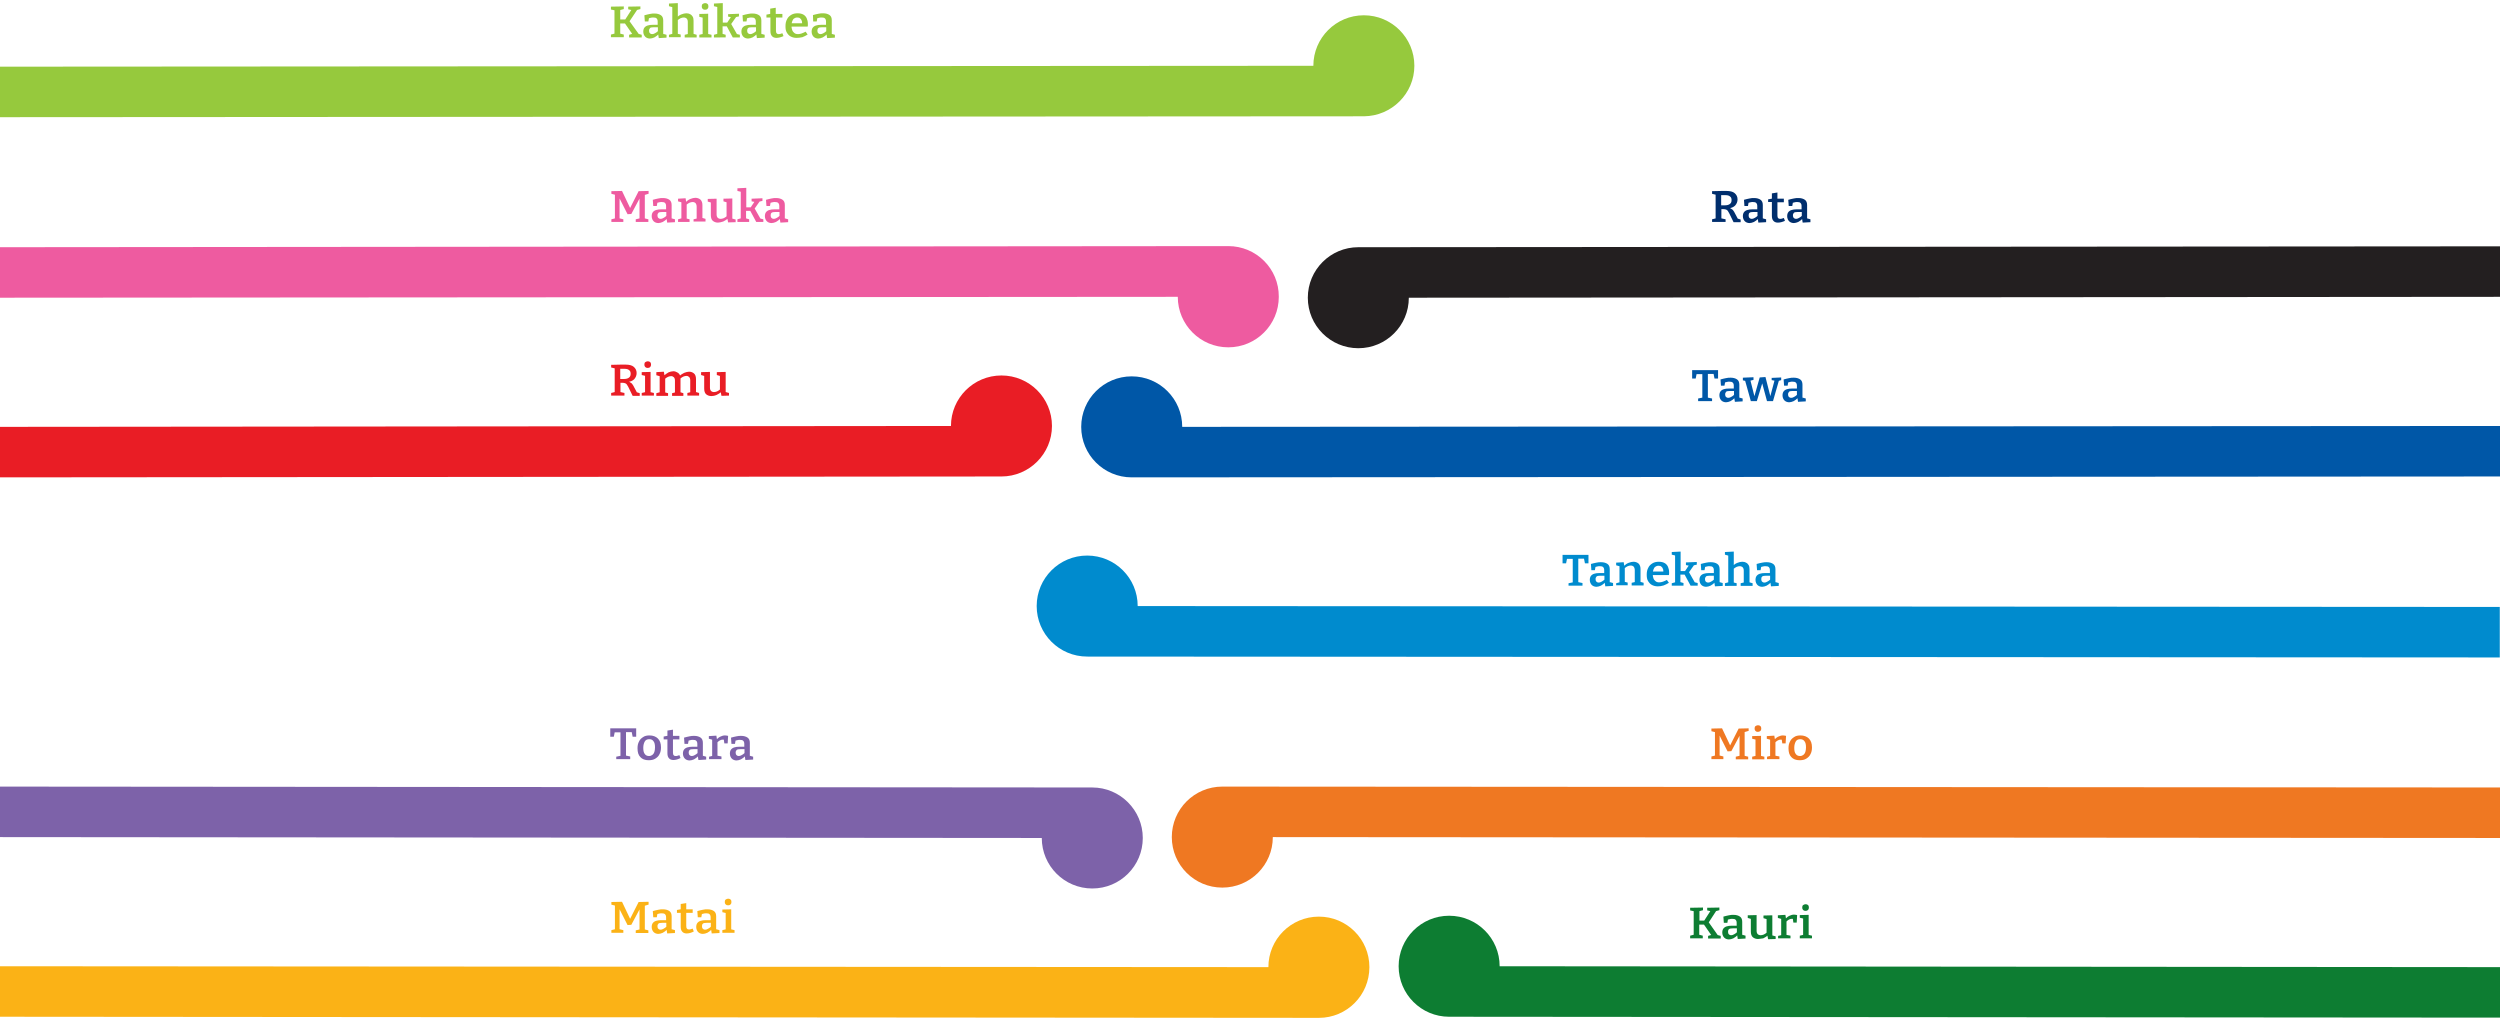 <?xml version="1.0" encoding="utf-8"?>
<!-- Generator: Adobe Illustrator 25.3.1, SVG Export Plug-In . SVG Version: 6.00 Build 0)  -->
<svg version="1.1" id="Layer_1" xmlns="http://www.w3.org/2000/svg" xmlns:xlink="http://www.w3.org/1999/xlink" x="0px" y="0px"
	 width="1128.6px" height="459.5px" viewBox="0 0 1128.6 459.5" style="enable-background:new 0 0 1128.6 459.5;"
	 xml:space="preserve">
<style type="text/css">
	.st0{fill:#0057A7;}
	.st1{fill:#231F20;}
	.st2{fill:#96C93D;}
	.st3{fill:#E91D25;}
	.st4{fill:#EE5BA0;}
	.st5{fill:#002E6D;}
	.st6{fill:#FBB216;}
	.st7{fill:#7D62A9;}
	.st8{fill:#008BCE;}
	.st9{fill:#0D7D32;}
	.st10{fill:#EF7822;}
</style>
<g>
	<path class="st0" d="M510.9,215.5l617.7-0.4v-22.8l-594.9,0.4c0-12.6-10.2-22.8-22.8-22.8c-12.6,0-22.8,10.2-22.8,22.8
		C488.1,205.3,498.3,215.5,510.9,215.5z"/>
	<path class="st1" d="M613.2,111.6l515.4-0.4V134l-492.6,0.4c0,12.6-10.2,22.8-22.8,22.8c-12.6,0-22.8-10.2-22.8-22.8
		C590.4,121.8,600.6,111.6,613.2,111.6z"/>
	<path class="st2" d="M615.7,52.5L0,52.9V30.1l592.9-0.4c0-12.6,10.2-22.8,22.8-22.8s22.8,10.2,22.8,22.8
		C638.5,42.2,628.3,52.4,615.7,52.5z"/>
	<path class="st3" d="M452.1,215.1L0,215.5v-22.8l429.3-0.4c0-12.6,10.2-22.8,22.8-22.8c12.6,0,22.8,10.2,22.8,22.8
		C474.9,204.8,464.7,215.1,452.1,215.1z"/>
	<path class="st4" d="M554.5,111.1L0,111.6v22.8l531.7-0.4c0,12.6,10.2,22.8,22.8,22.8c12.6,0,22.8-10.2,22.8-22.8
		C577.4,121.3,567.1,111.1,554.5,111.1z"/>
	<g>
		<path class="st2" d="M288.6,15.7l-0.7-0.5l1.8,0.5v1.2H284v-1.2l1.7-0.5l-0.1,0.4l-3.8-5.5l0.7,0.5h-2.9l0.4-0.5v5.5l-0.3-0.5
			l1.9,0.5v1.2h-5.8v-1.2l1.9-0.5l-0.3,0.5V4.2l0.3,0.5l-1.9-0.4V3l5.8-0.1v1.2l-1.9,0.5l0.3-0.5v5.1l-0.4-0.4h3L282,9.2l3.2-5
			l0.2,0.4l-1.8-0.4V3l5.5-0.1v1.2l-1.9,0.5l0.6-0.4L284,9.9V9.3L288.6,15.7z"/>
		<path class="st2" d="M299.5,15.7l-0.4-0.5l1.8,0.5v1.3l-3.5,0.2l-0.3-1.9l0.2,0.1c-0.6,0.7-1.2,1.1-1.9,1.5
			c-0.7,0.3-1.4,0.5-2,0.5c-0.8,0-1.6-0.3-2.1-0.8s-0.9-1.3-0.9-2.3c0-0.8,0.2-1.4,0.5-1.8c0.3-0.4,0.8-0.8,1.5-1
			c0.6-0.2,1.4-0.3,2.3-0.3h2.4l-0.2,0.2V9.7c0-0.7-0.2-1.1-0.5-1.4s-0.8-0.4-1.5-0.4c-0.3,0-0.7,0-1,0.1c-0.4,0.1-0.7,0.2-1.2,0.3
			l0.3-0.3l-0.3,1.7h-1.6l-0.2-2.8c0.9-0.3,1.7-0.4,2.5-0.6s1.4-0.2,2.1-0.2c1.2,0,2.2,0.3,2.9,0.8s1,1.3,1,2.4V15.7z M293,13.8
			c0,0.5,0.1,0.9,0.4,1.2s0.6,0.4,1,0.4c0.4,0,0.8-0.1,1.3-0.4c0.5-0.2,0.9-0.6,1.4-1l-0.1,0.5v-2.4l0.2,0.2h-2
			c-0.8,0-1.4,0.1-1.7,0.3C293.2,13,293,13.3,293,13.8z"/>
		<path class="st2" d="M302,16.9v-1.2l1.8-0.5l-0.3,0.4V2.9l0.3,0.4L302,2.8V1.6l4-0.2v6.7L305.4,8c0.7-0.7,1.4-1.2,2.2-1.5
			c0.8-0.3,1.5-0.5,2.2-0.5c0.6,0,1.2,0.1,1.7,0.4c0.5,0.2,0.9,0.6,1.2,1.1s0.4,1.1,0.4,1.9v6.2l-0.3-0.4l1.7,0.5v1.2h-5.4v-1.2
			l1.7-0.4l-0.3,0.4V9.9c0-0.7-0.2-1.2-0.5-1.5c-0.3-0.3-0.8-0.5-1.3-0.5c-0.4,0-0.9,0.1-1.4,0.3c-0.5,0.2-1,0.6-1.5,1l0.2-0.4v6.8
			l-0.3-0.4l1.6,0.4v1.2H302z"/>
		<path class="st2" d="M319.7,15.5l-0.2-0.2l1.7,0.4v1.2h-5.5v-1.2l1.7-0.4l-0.2,0.2V7.8l0.2,0.2l-1.7-0.4V6.3l4-0.1V15.5z
			 M318.3,4.4c-0.5,0-0.8-0.1-1.1-0.4c-0.3-0.3-0.4-0.6-0.4-1.1c0-0.5,0.1-0.9,0.4-1.1c0.3-0.2,0.7-0.4,1.1-0.4
			c0.4,0,0.8,0.1,1.1,0.4c0.3,0.2,0.4,0.6,0.4,1.1c0,0.5-0.1,0.8-0.4,1.1C319.1,4.3,318.7,4.4,318.3,4.4z"/>
		<path class="st2" d="M322.3,16.9v-1.2l1.8-0.5l-0.3,0.5V2.9l0.2,0.3l-1.7-0.4V1.6l4-0.2v9.2l-0.4-0.4h2.8l-0.6,0.3l2-3l0.2,0.3
			l-1.6-0.3V6.4l4.9-0.2v1.2l-1.8,0.4l0.7-0.4l-2.6,3.7l0-0.6l2.9,5.1l-0.4-0.3l1.6,0.4v1.2h-3.2l-2.8-5.2l0.4,0.2h-2.6l0.4-0.2v4
			l-0.3-0.5l1.7,0.5v1.2H322.3z"/>
		<path class="st2" d="M343.8,15.7l-0.4-0.5l1.8,0.5v1.3l-3.5,0.2l-0.3-1.9l0.2,0.1c-0.6,0.7-1.2,1.1-1.9,1.5
			c-0.7,0.3-1.4,0.5-2,0.5c-0.8,0-1.6-0.3-2.1-0.8s-0.9-1.3-0.9-2.3c0-0.8,0.2-1.4,0.5-1.8c0.3-0.4,0.8-0.8,1.5-1
			c0.6-0.2,1.4-0.3,2.3-0.3h2.4l-0.2,0.2V9.7c0-0.7-0.2-1.1-0.5-1.4s-0.8-0.4-1.5-0.4c-0.3,0-0.7,0-1,0.1c-0.4,0.1-0.7,0.2-1.2,0.3
			l0.3-0.3l-0.3,1.7h-1.6l-0.2-2.8c0.9-0.3,1.7-0.4,2.5-0.6s1.4-0.2,2.1-0.2c1.2,0,2.2,0.3,2.9,0.8s1,1.3,1,2.4V15.7z M337.3,13.8
			c0,0.5,0.1,0.9,0.4,1.2s0.6,0.4,1,0.4c0.4,0,0.8-0.1,1.3-0.4c0.5-0.2,0.9-0.6,1.4-1l-0.1,0.5v-2.4l0.2,0.2h-2
			c-0.8,0-1.4,0.1-1.7,0.3C337.4,13,337.3,13.3,337.3,13.8z"/>
		<path class="st2" d="M350.5,17.1c-0.9,0-1.6-0.3-2-0.8c-0.5-0.5-0.7-1.3-0.7-2.3V7.6l0.4,0.3H346V6.6l2.1-0.4l-0.4,0.4V3.9
			l2.5-0.4v3.1L350,6.3h3.2l0,1.6H350l0.3-0.3v6.2c0,0.6,0.1,1,0.3,1.2c0.2,0.3,0.5,0.4,0.9,0.4c0.2,0,0.5,0,0.8-0.1
			s0.6-0.2,0.9-0.3l0.5,1.3C352.6,16.8,351.5,17.1,350.5,17.1z"/>
		<path class="st2" d="M359.6,17.1c-1,0-1.8-0.2-2.6-0.6s-1.3-1-1.8-1.8s-0.6-1.8-0.6-2.9c0-1.2,0.2-2.2,0.7-3.1
			c0.4-0.9,1.1-1.5,1.9-2c0.8-0.5,1.8-0.7,2.9-0.7c1,0,1.9,0.2,2.6,0.6c0.7,0.4,1.2,1,1.5,1.7c0.3,0.7,0.5,1.5,0.5,2.4
			c0,0.2,0,0.4,0,0.6c0,0.2,0,0.4-0.1,0.7h-7.8v-1.5h5.6l-0.3,0.2c0-0.5,0-1-0.2-1.4c-0.1-0.4-0.4-0.8-0.7-1
			c-0.3-0.3-0.7-0.4-1.3-0.4c-0.6,0-1.1,0.2-1.5,0.5c-0.4,0.3-0.6,0.8-0.8,1.3c-0.2,0.5-0.3,1.2-0.3,1.8c0,0.8,0.1,1.4,0.3,2
			s0.5,1,1,1.4s1,0.5,1.7,0.5c0.5,0,1-0.1,1.6-0.3c0.6-0.2,1.2-0.5,1.8-0.8l0.9,1.3c-0.8,0.5-1.6,0.9-2.4,1.2
			C361.2,17,360.4,17.1,359.6,17.1z"/>
		<path class="st2" d="M375.5,15.7l-0.4-0.5l1.8,0.5v1.3l-3.5,0.2l-0.3-1.9l0.2,0.1c-0.6,0.7-1.2,1.1-1.9,1.5
			c-0.7,0.3-1.4,0.5-2,0.5c-0.8,0-1.6-0.3-2.1-0.8s-0.9-1.3-0.9-2.3c0-0.8,0.2-1.4,0.5-1.8c0.3-0.4,0.8-0.8,1.5-1
			c0.6-0.2,1.4-0.3,2.3-0.3h2.4l-0.2,0.2V9.7c0-0.7-0.2-1.1-0.5-1.4s-0.8-0.4-1.5-0.4c-0.3,0-0.7,0-1,0.1c-0.4,0.1-0.7,0.2-1.2,0.3
			l0.3-0.3l-0.3,1.7h-1.6L367,6.8c0.9-0.3,1.7-0.4,2.5-0.6s1.4-0.2,2.1-0.2c1.2,0,2.2,0.3,2.9,0.8s1,1.3,1,2.4V15.7z M369,13.8
			c0,0.5,0.1,0.9,0.4,1.2s0.6,0.4,1,0.4c0.4,0,0.8-0.1,1.3-0.4c0.5-0.2,0.9-0.6,1.4-1l-0.1,0.5v-2.4l0.2,0.2h-2
			c-0.8,0-1.4,0.1-1.7,0.3C369.1,13,369,13.3,369,13.8z"/>
	</g>
	<g>
		<path class="st5" d="M772.9,100.3V99l2-0.5l-0.4,0.5V87.5l0.5,0.5l-2.1-0.5v-1.2l4.3-0.1h2.2c1.6,0,2.9,0.3,3.7,1
			c0.8,0.7,1.3,1.6,1.3,2.8c0,1.1-0.4,2-1.1,2.8c-0.7,0.7-1.8,1.2-3.3,1.3v-0.3c0.5,0,1,0.1,1.3,0.3c0.3,0.2,0.6,0.4,0.9,0.6
			c0.2,0.3,0.5,0.6,0.7,1l1.7,3.2l-0.7-0.4l1.9,0.6v1.2h-3.2l-1.9-3.9c-0.3-0.5-0.5-0.9-0.7-1.2c-0.2-0.3-0.5-0.5-0.8-0.6
			s-0.7-0.2-1.3-0.2h-1.2l0.4-0.4v5l-0.4-0.5L779,99v1.2H772.9z M777.1,93.3l-0.4-0.6h1.8c1.1,0,1.9-0.2,2.4-0.6
			c0.6-0.4,0.8-1,0.8-1.8c0-0.7-0.2-1.3-0.7-1.6c-0.4-0.4-1.1-0.6-2-0.6h-2.4l0.4-0.4V93.3z"/>
		<path class="st5" d="M795.9,99l-0.4-0.5l1.8,0.5v1.3l-3.5,0.2l-0.3-1.9l0.2,0.1c-0.6,0.7-1.2,1.1-1.9,1.5c-0.7,0.3-1.4,0.5-2,0.5
			c-0.8,0-1.6-0.3-2.1-0.8s-0.9-1.3-0.9-2.3c0-0.8,0.2-1.4,0.5-1.8c0.3-0.4,0.8-0.8,1.5-1c0.6-0.2,1.4-0.3,2.3-0.3h2.4l-0.2,0.2V93
			c0-0.7-0.2-1.1-0.5-1.4s-0.8-0.4-1.5-0.4c-0.3,0-0.7,0-1,0.1c-0.4,0.1-0.7,0.2-1.2,0.3l0.3-0.3l-0.3,1.7h-1.6l-0.2-2.8
			c0.9-0.3,1.7-0.4,2.5-0.6s1.4-0.2,2.1-0.2c1.2,0,2.2,0.3,2.9,0.8s1,1.3,1,2.4V99z M789.4,97.2c0,0.5,0.1,0.9,0.4,1.2
			s0.6,0.4,1,0.4c0.4,0,0.8-0.1,1.3-0.4c0.5-0.2,0.9-0.6,1.4-1l-0.1,0.5v-2.4l0.2,0.2h-2c-0.8,0-1.4,0.1-1.7,0.3
			C789.5,96.3,789.4,96.7,789.4,97.2z"/>
		<path class="st5" d="M802.6,100.5c-0.9,0-1.6-0.3-2-0.8c-0.5-0.5-0.7-1.3-0.7-2.3v-6.5l0.4,0.3h-2.1V90l2.1-0.4l-0.4,0.4v-2.7
			l2.5-0.4V90l-0.3-0.3h3.2l0,1.6h-3.2l0.3-0.3v6.2c0,0.6,0.1,1,0.3,1.2c0.2,0.3,0.5,0.4,0.9,0.4c0.2,0,0.5,0,0.8-0.1
			s0.6-0.2,0.9-0.3l0.5,1.3C804.7,100.2,803.6,100.5,802.6,100.5z"/>
		<path class="st5" d="M815.9,99l-0.4-0.5l1.8,0.5v1.3l-3.5,0.2l-0.3-1.9l0.2,0.1c-0.6,0.7-1.2,1.1-1.9,1.5c-0.7,0.3-1.4,0.5-2,0.5
			c-0.8,0-1.6-0.3-2.1-0.8s-0.9-1.3-0.9-2.3c0-0.8,0.2-1.4,0.5-1.8c0.3-0.4,0.8-0.8,1.5-1c0.6-0.2,1.4-0.3,2.3-0.3h2.4l-0.2,0.2V93
			c0-0.7-0.2-1.1-0.5-1.4s-0.8-0.4-1.5-0.4c-0.3,0-0.7,0-1,0.1c-0.4,0.1-0.7,0.2-1.2,0.3l0.3-0.3l-0.3,1.7h-1.6l-0.2-2.8
			c0.9-0.3,1.7-0.4,2.5-0.6s1.4-0.2,2.1-0.2c1.2,0,2.2,0.3,2.9,0.8s1,1.3,1,2.4V99z M809.4,97.2c0,0.5,0.1,0.9,0.4,1.2
			s0.6,0.4,1,0.4c0.4,0,0.8-0.1,1.3-0.4c0.5-0.2,0.9-0.6,1.4-1l-0.1,0.5v-2.4l0.2,0.2h-2c-0.8,0-1.4,0.1-1.7,0.3
			C809.6,96.3,809.4,96.7,809.4,97.2z"/>
	</g>
	<g>
		<path class="st4" d="M292.7,87.5l-2,0.6l0.4-0.6V99l-0.4-0.5l2,0.5v1.2H287V99l2.1-0.5l-0.4,0.5V88.9l0.4,0l-4.1,7.7l-1.7,0.1
			l-4-7.9h0.4V99l-0.3-0.5l2,0.5v1.2h-5.4V99l2-0.5l-0.4,0.5V87.4l0.4,0.6l-2-0.5v-1.2l4.8-0.1l3.8,8h-0.3l4-7.9l4.5-0.1V87.5z"/>
		<path class="st4" d="M303.3,99l-0.4-0.5l1.8,0.5v1.3l-3.5,0.2l-0.3-1.9l0.2,0.1c-0.6,0.7-1.2,1.1-1.9,1.5c-0.7,0.3-1.4,0.5-2,0.5
			c-0.8,0-1.6-0.3-2.1-0.8s-0.9-1.3-0.9-2.3c0-0.8,0.2-1.4,0.5-1.8c0.3-0.4,0.8-0.8,1.5-1c0.6-0.2,1.4-0.3,2.3-0.3h2.4l-0.2,0.2V93
			c0-0.7-0.2-1.1-0.5-1.4s-0.8-0.4-1.5-0.4c-0.3,0-0.7,0-1,0.1c-0.4,0.1-0.7,0.2-1.2,0.3l0.3-0.3l-0.3,1.7h-1.6l-0.2-2.8
			c0.9-0.3,1.7-0.4,2.5-0.6s1.4-0.2,2.1-0.2c1.2,0,2.2,0.3,2.9,0.8s1,1.3,1,2.4V99z M296.8,97.2c0,0.5,0.1,0.9,0.4,1.2
			s0.6,0.4,1,0.4c0.4,0,0.8-0.1,1.3-0.4c0.5-0.2,0.9-0.6,1.4-1l-0.1,0.5v-2.4l0.2,0.2h-2c-0.8,0-1.4,0.1-1.7,0.3
			C297,96.3,296.8,96.7,296.8,97.2z"/>
		<path class="st4" d="M306.1,100.3V99l1.8-0.5l-0.3,0.4V91l0.3,0.4l-1.8-0.5v-1.2l3.4-0.2l0.3,1.9l-0.3-0.1
			c0.7-0.7,1.4-1.2,2.2-1.5s1.5-0.5,2.2-0.5c0.9,0,1.7,0.3,2.3,0.8c0.6,0.6,0.9,1.4,0.9,2.5v6.1l-0.3-0.4l1.7,0.5v1.2h-5.4V99
			l1.7-0.4l-0.3,0.4v-5.7c0-0.7-0.2-1.2-0.5-1.6c-0.3-0.3-0.8-0.5-1.3-0.5c-0.4,0-0.9,0.1-1.4,0.3c-0.5,0.2-1,0.6-1.5,1l0.2-0.4V99
			l-0.3-0.4l1.6,0.4v1.2H306.1z"/>
		<path class="st4" d="M324.1,100.5c-0.9,0-1.7-0.3-2.3-0.8s-0.9-1.4-0.9-2.6v-6l0.3,0.4l-1.7-0.5v-1.2l4-0.1v7.1
			c0,0.7,0.2,1.2,0.5,1.5c0.3,0.3,0.8,0.5,1.3,0.5c0.4,0,0.9-0.1,1.4-0.3c0.5-0.2,1-0.6,1.5-1l-0.2,0.5V91l0.3,0.4l-1.7-0.5v-1.2
			l4-0.1V99l-0.3-0.4l1.8,0.5v1.2l-3.4,0.1l-0.4-2l0.4,0.1c-0.7,0.7-1.4,1.1-2.2,1.5C325.5,100.3,324.8,100.5,324.1,100.5z"/>
		<path class="st4" d="M332.9,100.3V99l1.8-0.5l-0.3,0.5V86.3l0.2,0.3l-1.7-0.4v-1.2l4-0.2V94l-0.4-0.4h2.8l-0.6,0.3l2-3l0.2,0.3
			l-1.6-0.3v-1.2l4.9-0.2v1.2l-1.8,0.4l0.7-0.4l-2.6,3.7l0-0.6l2.9,5.1l-0.4-0.3l1.6,0.4v1.2h-3.2l-2.8-5.2l0.4,0.2h-2.6l0.4-0.2v4
			l-0.3-0.5l1.7,0.5v1.2H332.9z"/>
		<path class="st4" d="M354.4,99l-0.4-0.5l1.8,0.5v1.3l-3.5,0.2l-0.3-1.9l0.2,0.1c-0.6,0.7-1.2,1.1-1.9,1.5c-0.7,0.3-1.4,0.5-2,0.5
			c-0.8,0-1.6-0.3-2.1-0.8s-0.9-1.3-0.9-2.3c0-0.8,0.2-1.4,0.5-1.8c0.3-0.4,0.8-0.8,1.5-1c0.6-0.2,1.4-0.3,2.3-0.3h2.4l-0.2,0.2V93
			c0-0.7-0.2-1.1-0.5-1.4s-0.8-0.4-1.5-0.4c-0.3,0-0.7,0-1,0.1c-0.4,0.1-0.7,0.2-1.2,0.3l0.3-0.3l-0.3,1.7h-1.6l-0.2-2.8
			c0.9-0.3,1.7-0.4,2.5-0.6s1.4-0.2,2.1-0.2c1.2,0,2.2,0.3,2.9,0.8s1,1.3,1,2.4V99z M347.9,97.2c0,0.5,0.1,0.9,0.4,1.2
			s0.6,0.4,1,0.4c0.4,0,0.8-0.1,1.3-0.4c0.5-0.2,0.9-0.6,1.4-1l-0.1,0.5v-2.4l0.2,0.2h-2c-0.8,0-1.4,0.1-1.7,0.3
			C348,96.3,347.9,96.7,347.9,97.2z"/>
	</g>
	<g>
		<g>
			<path class="st3" d="M275.9,178.6v-1.2l2-0.5l-0.4,0.5v-11.5l0.5,0.5l-2.1-0.5v-1.2l4.3-0.1h2.2c1.6,0,2.9,0.3,3.7,1
				c0.8,0.7,1.3,1.6,1.3,2.8c0,1.1-0.4,2-1.1,2.8c-0.7,0.7-1.8,1.2-3.3,1.3v-0.3c0.5,0,1,0.1,1.3,0.3c0.3,0.2,0.6,0.4,0.9,0.6
				c0.2,0.3,0.5,0.6,0.7,1l1.7,3.2l-0.7-0.4l1.9,0.6v1.2h-3.2l-1.9-3.9c-0.3-0.5-0.5-0.9-0.7-1.2c-0.2-0.3-0.5-0.5-0.8-0.6
				s-0.7-0.2-1.3-0.2h-1.2l0.4-0.4v5l-0.4-0.5l2.2,0.5v1.2H275.9z M280.1,171.7l-0.4-0.6h1.8c1.1,0,1.9-0.2,2.4-0.6
				c0.6-0.4,0.8-1,0.8-1.8c0-0.7-0.2-1.3-0.7-1.6c-0.4-0.4-1.1-0.6-2-0.6h-2.4l0.4-0.4V171.7z"/>
			<path class="st3" d="M293.7,177.2l-0.2-0.2l1.7,0.4v1.2h-5.5v-1.2l1.7-0.4l-0.2,0.2v-7.7l0.2,0.2l-1.7-0.4V168l4-0.1V177.2z
				 M292.4,166.1c-0.5,0-0.8-0.1-1.1-0.4c-0.3-0.3-0.4-0.6-0.4-1.1c0-0.5,0.1-0.9,0.4-1.1c0.3-0.2,0.7-0.4,1.1-0.4
				c0.4,0,0.8,0.1,1.1,0.4c0.3,0.2,0.4,0.6,0.4,1.1c0,0.5-0.1,0.8-0.4,1.1C293.2,166,292.8,166.1,292.4,166.1z"/>
			<path class="st3" d="M307.1,169.7l-0.4,0.1c0.7-0.7,1.4-1.1,2.2-1.5c0.8-0.3,1.5-0.5,2.2-0.5c0.9,0,1.6,0.3,2.2,0.8
				s0.9,1.4,0.9,2.5v6.2l-0.3-0.4l1.7,0.5v1.2h-5.3v-1.2l1.6-0.4l-0.3,0.4v-5.7c0-0.7-0.2-1.2-0.5-1.5c-0.3-0.3-0.7-0.5-1.2-0.5
				c-0.4,0-0.9,0.1-1.4,0.3c-0.5,0.2-1,0.6-1.5,1l0.2-0.5c0,0.1,0,0.2,0,0.3c0,0.1,0,0.2,0,0.3v6.3l-0.3-0.4l1.6,0.5v1.2h-5.1v-1.2
				l1.6-0.4l-0.3,0.4v-5.7c0-0.7-0.2-1.2-0.5-1.5c-0.3-0.3-0.7-0.5-1.2-0.5c-0.4,0-0.9,0.1-1.4,0.3c-0.5,0.2-1,0.6-1.5,1l0.2-0.4
				v6.8l-0.3-0.4l1.6,0.4v1.2h-5.3v-1.2l1.8-0.5l-0.3,0.4v-7.9l0.3,0.4l-1.8-0.5V168l3.4-0.2l0.3,1.9l-0.3-0.1
				c0.7-0.6,1.4-1.1,2.1-1.5c0.7-0.3,1.5-0.5,2.2-0.5c0.6,0,1.2,0.2,1.7,0.5C306.5,168.5,306.8,169,307.1,169.7z"/>
			<path class="st3" d="M321.1,178.8c-0.9,0-1.7-0.3-2.3-0.8s-0.9-1.4-0.9-2.6v-6l0.3,0.4l-1.7-0.5V168l4-0.1v7.1
				c0,0.7,0.2,1.2,0.5,1.5c0.3,0.3,0.8,0.5,1.3,0.5c0.4,0,0.9-0.1,1.4-0.3c0.5-0.2,1-0.6,1.5-1l-0.2,0.5v-6.8l0.3,0.4l-1.7-0.5V168
				l4-0.1v9.4l-0.3-0.4l1.8,0.5v1.2l-3.4,0.1l-0.4-2l0.4,0.1c-0.7,0.7-1.4,1.1-2.2,1.5C322.5,178.7,321.8,178.8,321.1,178.8z"/>
		</g>
	</g>
	<g>
		<path class="st0" d="M766.6,181.1v-1.2l2.4-0.5l-0.5,0.6v-11.5l0.5,0.4h-3.6l0.6-0.5l-0.5,2.5h-1.6v-3.8h11.7v3.8h-1.6l-0.5-2.5
			l0.6,0.4h-3.6l0.5-0.4V180l-0.5-0.6l2.4,0.5v1.2H766.6z"/>
		<path class="st0" d="M785.3,179.9l-0.4-0.5l1.8,0.5v1.3l-3.5,0.2l-0.3-1.9l0.2,0.1c-0.6,0.7-1.2,1.1-1.9,1.5
			c-0.7,0.3-1.4,0.5-2,0.5c-0.8,0-1.6-0.3-2.1-0.8s-0.9-1.3-0.9-2.3c0-0.8,0.2-1.4,0.5-1.8c0.3-0.4,0.8-0.8,1.5-1
			c0.6-0.2,1.4-0.3,2.3-0.3h2.4l-0.2,0.2v-1.5c0-0.7-0.2-1.1-0.5-1.4s-0.8-0.4-1.5-0.4c-0.3,0-0.7,0-1,0.1c-0.4,0.1-0.7,0.2-1.2,0.3
			l0.3-0.3l-0.3,1.7h-1.6l-0.2-2.8c0.9-0.3,1.7-0.4,2.5-0.6s1.4-0.2,2.1-0.2c1.2,0,2.2,0.3,2.9,0.8s1,1.3,1,2.4V179.9z M778.8,178
			c0,0.5,0.1,0.9,0.4,1.2s0.6,0.4,1,0.4c0.4,0,0.8-0.1,1.3-0.4c0.5-0.2,0.9-0.6,1.4-1l-0.1,0.5v-2.4l0.2,0.2h-2
			c-0.8,0-1.4,0.1-1.7,0.3C779,177.2,778.8,177.5,778.8,178z"/>
		<path class="st0" d="M799.7,170.6l4.4-0.2v1.2l-1.3,0.4l0.3-0.3l-2.7,9.4h-2.7l-2.4-8.9l0.5,0l-2.7,8.9h-2.7l-2.6-9.3l0.3,0.2
			l-1.3-0.3v-1.2l4.8-0.2v1.2l-1.7,0.4l0.3-0.2l2,7.9h-0.4l2.6-9.2l2.6-0.2l2.4,9.4H799l2.1-7.9l0.3,0.2l-1.6-0.3V170.6z"/>
		<path class="st0" d="M813.8,179.9l-0.4-0.5l1.8,0.5v1.3l-3.5,0.2l-0.3-1.9l0.2,0.1c-0.6,0.7-1.2,1.1-1.9,1.5
			c-0.7,0.3-1.4,0.5-2,0.5c-0.8,0-1.6-0.3-2.1-0.8s-0.9-1.3-0.9-2.3c0-0.8,0.2-1.4,0.5-1.8c0.3-0.4,0.8-0.8,1.5-1
			c0.6-0.2,1.4-0.3,2.3-0.3h2.4l-0.2,0.2v-1.5c0-0.7-0.2-1.1-0.5-1.4s-0.8-0.4-1.5-0.4c-0.3,0-0.7,0-1,0.1c-0.4,0.1-0.7,0.2-1.2,0.3
			l0.3-0.3l-0.3,1.7h-1.6l-0.2-2.8c0.9-0.3,1.7-0.4,2.5-0.6s1.4-0.2,2.1-0.2c1.2,0,2.2,0.3,2.9,0.8s1,1.3,1,2.4V179.9z M807.2,178
			c0,0.5,0.1,0.9,0.4,1.2s0.6,0.4,1,0.4c0.4,0,0.8-0.1,1.3-0.4c0.5-0.2,0.9-0.6,1.4-1l-0.1,0.5v-2.4l0.2,0.2h-2
			c-0.8,0-1.4,0.1-1.7,0.3C807.4,177.2,807.2,177.5,807.2,178z"/>
	</g>
	<path class="st6" d="M595.4,459.5L0,459v-22.8l572.6,0.4c0-12.6,10.2-22.8,22.8-22.8c12.6,0,22.8,10.2,22.8,22.8
		C618.2,449.3,608,459.5,595.4,459.5z"/>
	<path class="st7" d="M493.1,355.5L0,355.1v22.8l470.3,0.4c0,12.6,10.2,22.8,22.8,22.8s22.8-10.2,22.8-22.8
		C515.9,365.8,505.7,355.5,493.1,355.5z"/>
	<path class="st8" d="M490.8,296.4l637.7,0.4l0-22.8l-614.9-0.4c0-12.6-10.2-22.8-22.8-22.8c-12.6,0-22.8,10.2-22.8,22.8
		C468,286.2,478.2,296.4,490.8,296.4z"/>
	<path class="st9" d="M654.2,459l474.4,0.4v-22.8L677,436.2c0-12.6-10.2-22.8-22.8-22.8c-12.6,0-22.8,10.2-22.8,22.8
		C631.4,448.8,641.6,459,654.2,459z"/>
	<path class="st10" d="M551.8,355.1l576.8,0.4l0,22.8l-554-0.4c0,12.6-10.2,22.8-22.8,22.8c-12.6,0-22.8-10.2-22.8-22.8
		C529,365.3,539.2,355.1,551.8,355.1z"/>
	<g>
		<path class="st8" d="M708.1,264.5v-1.2l2.4-0.5l-0.5,0.6v-11.5l0.5,0.4h-3.6l0.6-0.5l-0.5,2.5h-1.6v-3.8h11.7v3.8h-1.6l-0.5-2.5
			l0.6,0.4h-3.6l0.5-0.4v11.5l-0.5-0.6l2.4,0.5v1.2H708.1z"/>
		<path class="st8" d="M726.8,263.2l-0.4-0.5l1.8,0.5v1.3l-3.5,0.2l-0.3-1.9l0.2,0.1c-0.6,0.7-1.2,1.1-1.9,1.5
			c-0.7,0.3-1.4,0.5-2,0.5c-0.8,0-1.6-0.3-2.1-0.8s-0.9-1.3-0.9-2.3c0-0.8,0.2-1.4,0.5-1.8c0.3-0.4,0.8-0.8,1.5-1
			c0.6-0.2,1.4-0.3,2.3-0.3h2.4l-0.2,0.2v-1.5c0-0.7-0.2-1.1-0.5-1.4s-0.8-0.4-1.5-0.4c-0.3,0-0.7,0-1,0.1c-0.4,0.1-0.7,0.2-1.2,0.3
			l0.3-0.3l-0.3,1.7h-1.6l-0.2-2.8c0.9-0.3,1.7-0.4,2.5-0.6s1.4-0.2,2.1-0.2c1.2,0,2.2,0.3,2.9,0.8s1,1.3,1,2.4V263.2z M720.3,261.4
			c0,0.5,0.1,0.9,0.4,1.2s0.6,0.4,1,0.4c0.4,0,0.8-0.1,1.3-0.4c0.5-0.2,0.9-0.6,1.4-1l-0.1,0.5v-2.4l0.2,0.2h-2
			c-0.8,0-1.4,0.1-1.7,0.3C720.5,260.5,720.3,260.9,720.3,261.4z"/>
		<path class="st8" d="M729.6,264.5v-1.2l1.8-0.5l-0.3,0.4v-7.9l0.3,0.4l-1.8-0.5v-1.2l3.4-0.2l0.3,1.9l-0.3-0.1
			c0.7-0.7,1.4-1.2,2.2-1.5s1.5-0.5,2.2-0.5c0.9,0,1.7,0.3,2.3,0.8c0.6,0.6,0.9,1.4,0.9,2.5v6.1l-0.3-0.4l1.7,0.5v1.2h-5.4v-1.2
			l1.7-0.4l-0.3,0.4v-5.7c0-0.7-0.2-1.2-0.5-1.6c-0.3-0.3-0.8-0.5-1.3-0.5c-0.4,0-0.9,0.1-1.4,0.3c-0.5,0.2-1,0.6-1.5,1l0.2-0.4v6.8
			l-0.3-0.4l1.6,0.4v1.2H729.6z"/>
		<path class="st8" d="M748.4,264.7c-1,0-1.8-0.2-2.6-0.6s-1.3-1-1.8-1.8s-0.6-1.8-0.6-2.9c0-1.2,0.2-2.2,0.7-3.1
			c0.4-0.9,1.1-1.5,1.9-2c0.8-0.5,1.8-0.7,2.9-0.7c1,0,1.9,0.2,2.6,0.6c0.7,0.4,1.2,1,1.5,1.7c0.3,0.7,0.5,1.5,0.5,2.4
			c0,0.2,0,0.4,0,0.6c0,0.2,0,0.4-0.1,0.7h-7.8V258h5.6l-0.3,0.2c0-0.5,0-1-0.2-1.4c-0.1-0.4-0.4-0.8-0.7-1
			c-0.3-0.3-0.7-0.4-1.3-0.4c-0.6,0-1.1,0.2-1.5,0.5c-0.4,0.3-0.6,0.8-0.8,1.3c-0.2,0.5-0.3,1.2-0.3,1.8c0,0.8,0.1,1.4,0.3,2
			s0.5,1,1,1.4s1,0.5,1.7,0.5c0.5,0,1-0.1,1.6-0.3c0.6-0.2,1.2-0.5,1.8-0.8l0.9,1.3c-0.8,0.5-1.6,0.9-2.4,1.2
			C750,264.6,749.2,264.7,748.4,264.7z"/>
		<path class="st8" d="M754.7,264.5v-1.2l1.8-0.5l-0.3,0.5v-12.8l0.2,0.3l-1.7-0.4v-1.2l4-0.2v9.2l-0.4-0.4h2.8l-0.6,0.3l2-3
			l0.2,0.3l-1.6-0.3v-1.2l4.9-0.2v1.2l-1.8,0.4l0.7-0.4l-2.6,3.7l0-0.6l2.9,5.1l-0.4-0.3l1.6,0.4v1.2h-3.2l-2.8-5.2l0.4,0.2h-2.6
			l0.4-0.2v4l-0.3-0.5l1.7,0.5v1.2H754.7z"/>
		<path class="st8" d="M776.3,263.2l-0.4-0.5l1.8,0.5v1.3l-3.5,0.2l-0.3-1.9l0.2,0.1c-0.6,0.7-1.2,1.1-1.9,1.5
			c-0.7,0.3-1.4,0.5-2,0.5c-0.8,0-1.6-0.3-2.1-0.8s-0.9-1.3-0.9-2.3c0-0.8,0.2-1.4,0.5-1.8c0.3-0.4,0.8-0.8,1.5-1
			c0.6-0.2,1.4-0.3,2.3-0.3h2.4l-0.2,0.2v-1.5c0-0.7-0.2-1.1-0.5-1.4s-0.8-0.4-1.5-0.4c-0.3,0-0.7,0-1,0.1c-0.4,0.1-0.7,0.2-1.2,0.3
			l0.3-0.3l-0.3,1.7H768l-0.2-2.8c0.9-0.3,1.7-0.4,2.5-0.6s1.4-0.2,2.1-0.2c1.2,0,2.2,0.3,2.9,0.8s1,1.3,1,2.4V263.2z M769.7,261.4
			c0,0.5,0.1,0.9,0.4,1.2s0.6,0.4,1,0.4c0.4,0,0.8-0.1,1.3-0.4c0.5-0.2,0.9-0.6,1.4-1l-0.1,0.5v-2.4l0.2,0.2h-2
			c-0.8,0-1.4,0.1-1.7,0.3C769.9,260.5,769.7,260.9,769.7,261.4z"/>
		<path class="st8" d="M778.7,264.5v-1.2l1.8-0.5l-0.3,0.4v-12.7l0.3,0.4l-1.8-0.5v-1.2l4-0.2v6.7l-0.6-0.1c0.7-0.7,1.4-1.2,2.2-1.5
			c0.8-0.3,1.5-0.5,2.2-0.5c0.6,0,1.2,0.1,1.7,0.4c0.5,0.2,0.9,0.6,1.2,1.1s0.4,1.1,0.4,1.9v6.2l-0.3-0.4l1.7,0.5v1.2h-5.4v-1.2
			l1.7-0.4l-0.3,0.4v-5.7c0-0.7-0.2-1.2-0.5-1.5c-0.3-0.3-0.8-0.5-1.3-0.5c-0.4,0-0.9,0.1-1.4,0.3c-0.5,0.2-1,0.6-1.5,1l0.2-0.4v6.8
			l-0.3-0.4l1.6,0.4v1.2H778.7z"/>
		<path class="st8" d="M801.6,263.2l-0.4-0.5l1.8,0.5v1.3l-3.5,0.2l-0.3-1.9l0.2,0.1c-0.6,0.7-1.2,1.1-1.9,1.5
			c-0.7,0.3-1.4,0.5-2,0.5c-0.8,0-1.6-0.3-2.1-0.8s-0.9-1.3-0.9-2.3c0-0.8,0.2-1.4,0.5-1.8c0.3-0.4,0.8-0.8,1.5-1
			c0.6-0.2,1.4-0.3,2.3-0.3h2.4l-0.2,0.2v-1.5c0-0.7-0.2-1.1-0.5-1.4s-0.8-0.4-1.5-0.4c-0.3,0-0.7,0-1,0.1c-0.4,0.1-0.7,0.2-1.2,0.3
			l0.3-0.3l-0.3,1.7h-1.6l-0.2-2.8c0.9-0.3,1.7-0.4,2.5-0.6s1.4-0.2,2.1-0.2c1.2,0,2.2,0.3,2.9,0.8s1,1.3,1,2.4V263.2z M795.1,261.4
			c0,0.5,0.1,0.9,0.4,1.2s0.6,0.4,1,0.4c0.4,0,0.8-0.1,1.3-0.4c0.5-0.2,0.9-0.6,1.4-1l-0.1,0.5v-2.4l0.2,0.2h-2
			c-0.8,0-1.4,0.1-1.7,0.3C795.2,260.5,795.1,260.9,795.1,261.4z"/>
	</g>
	<g>
		<g>
			<path class="st10" d="M789.2,330l-2,0.6l0.4-0.6v11.6l-0.4-0.5l2,0.5v1.2h-5.6v-1.2l2.1-0.5l-0.4,0.5v-10.2l0.4,0l-4.1,7.7
				l-1.7,0.1l-4-7.9h0.4v10.2l-0.3-0.5l2,0.5v1.2h-5.4v-1.2l2-0.5l-0.4,0.5V330l0.4,0.6l-2-0.5v-1.2l4.8-0.1l3.8,8h-0.3l4-7.9
				l4.5-0.1V330z"/>
			<path class="st10" d="M795,341.4l-0.2-0.2l1.7,0.4v1.2H791v-1.2l1.7-0.4l-0.2,0.2v-7.7l0.2,0.2l-1.7-0.4v-1.2l4-0.1V341.4z
				 M793.6,330.4c-0.5,0-0.8-0.1-1.1-0.4c-0.3-0.3-0.4-0.6-0.4-1.1c0-0.5,0.1-0.9,0.4-1.1c0.3-0.2,0.7-0.4,1.1-0.4
				c0.4,0,0.8,0.1,1.1,0.4c0.3,0.2,0.4,0.6,0.4,1.1c0,0.5-0.1,0.8-0.4,1.1C794.4,330.2,794,330.4,793.6,330.4z"/>
			<path class="st10" d="M797.7,342.8v-1.2l1.7-0.4l-0.3,0.4v-8l0.3,0.4l-1.8-0.5v-1.2l3.4-0.2l0.3,1.9l-0.3-0.1
				c0.6-0.6,1.2-1.1,1.9-1.4c0.6-0.3,1.3-0.5,2-0.5c0.4,0,0.9,0.1,1.4,0.2l-0.2,3.4h-1.5l-0.3-2.1l0.2,0.5c-0.1,0-0.2,0-0.3-0.1
				c-0.1,0-0.2,0-0.3,0c-0.5,0-0.9,0.1-1.4,0.4s-0.9,0.6-1.2,1.1l0.2-0.7v6.8l-0.3-0.4l2.1,0.4v1.2H797.7z"/>
			<path class="st10" d="M812.8,332c1.6,0,2.9,0.5,3.8,1.4s1.4,2.2,1.4,4c0,1.2-0.2,2.2-0.7,3.1c-0.4,0.9-1.1,1.5-1.9,2
				c-0.8,0.5-1.8,0.7-3,0.7c-1.6,0-2.9-0.5-3.7-1.4c-0.9-0.9-1.3-2.2-1.3-4c0-1.2,0.2-2.2,0.7-3.1c0.4-0.9,1.1-1.5,1.9-2
				C810.7,332.2,811.7,332,812.8,332z M812.7,333.7c-0.9,0-1.6,0.3-2,1s-0.7,1.6-0.7,2.9c0,1.3,0.2,2.2,0.7,2.8
				c0.4,0.6,1.1,0.9,1.9,0.9c0.6,0,1.1-0.2,1.5-0.5s0.7-0.7,0.9-1.3c0.2-0.6,0.3-1.3,0.3-2.1c0-1.3-0.2-2.2-0.7-2.8
				C814.2,334,813.5,333.7,812.7,333.7z"/>
		</g>
	</g>
	<g>
		<path class="st7" d="M278.2,342.8v-1.2l2.4-0.5l-0.5,0.6v-11.5l0.5,0.4H277l0.6-0.5l-0.5,2.5h-1.6v-3.8h11.7v3.8h-1.6l-0.5-2.5
			l0.6,0.4h-3.6l0.5-0.4v11.5l-0.5-0.6l2.4,0.5v1.2H278.2z"/>
		<path class="st7" d="M293.2,332c1.6,0,2.9,0.5,3.8,1.4s1.4,2.2,1.4,4c0,1.2-0.2,2.2-0.7,3.1c-0.4,0.9-1.1,1.5-1.9,2
			c-0.8,0.5-1.8,0.7-3,0.7c-1.6,0-2.9-0.5-3.7-1.4c-0.9-0.9-1.3-2.2-1.3-4c0-1.2,0.2-2.2,0.7-3.1c0.4-0.9,1.1-1.5,1.9-2
			C291.1,332.2,292.1,332,293.2,332z M293.1,333.7c-0.9,0-1.6,0.3-2,1s-0.7,1.6-0.7,2.9c0,1.3,0.2,2.2,0.7,2.8
			c0.4,0.6,1.1,0.9,1.9,0.9c0.6,0,1.1-0.2,1.5-0.5s0.7-0.7,0.9-1.3c0.2-0.6,0.3-1.3,0.3-2.1c0-1.3-0.2-2.2-0.7-2.8
			C294.6,334,294,333.7,293.1,333.7z"/>
		<path class="st7" d="M304,343.1c-0.9,0-1.6-0.3-2-0.8c-0.5-0.5-0.7-1.3-0.7-2.3v-6.5l0.4,0.3h-2.1v-1.3l2.1-0.4l-0.4,0.4v-2.7
			l2.5-0.4v3.1l-0.3-0.3h3.2l0,1.6h-3.2l0.3-0.3v6.2c0,0.6,0.1,1,0.3,1.2c0.2,0.3,0.5,0.4,0.9,0.4c0.2,0,0.5,0,0.8-0.1
			s0.6-0.2,0.9-0.3l0.5,1.3C306.1,342.8,305,343.1,304,343.1z"/>
		<path class="st7" d="M317.4,341.6l-0.4-0.5l1.8,0.5v1.3l-3.5,0.2l-0.3-1.9l0.2,0.1c-0.6,0.7-1.2,1.1-1.9,1.5
			c-0.7,0.3-1.4,0.5-2,0.5c-0.8,0-1.6-0.3-2.1-0.8s-0.9-1.3-0.9-2.3c0-0.8,0.2-1.4,0.5-1.8c0.3-0.4,0.8-0.8,1.5-1
			c0.6-0.2,1.4-0.3,2.3-0.3h2.4l-0.2,0.2v-1.5c0-0.7-0.2-1.1-0.5-1.4s-0.8-0.4-1.5-0.4c-0.3,0-0.7,0-1,0.1c-0.4,0.1-0.7,0.2-1.2,0.3
			l0.3-0.3l-0.3,1.7h-1.6l-0.2-2.8c0.9-0.3,1.7-0.4,2.5-0.6s1.4-0.2,2.1-0.2c1.2,0,2.2,0.3,2.9,0.8s1,1.3,1,2.4V341.6z M310.9,339.7
			c0,0.5,0.1,0.9,0.4,1.2s0.6,0.4,1,0.4c0.4,0,0.8-0.1,1.3-0.4c0.5-0.2,0.9-0.6,1.4-1l-0.1,0.5v-2.4l0.2,0.2h-2
			c-0.8,0-1.4,0.1-1.7,0.3C311,338.9,310.9,339.2,310.9,339.7z"/>
		<path class="st7" d="M320.1,342.8v-1.2l1.7-0.4l-0.3,0.4v-8l0.3,0.4l-1.8-0.5v-1.2l3.4-0.2l0.3,1.9l-0.3-0.1
			c0.6-0.6,1.2-1.1,1.9-1.4c0.6-0.3,1.3-0.5,2-0.5c0.4,0,0.9,0.1,1.4,0.2l-0.2,3.4h-1.5l-0.3-2.1l0.2,0.5c-0.1,0-0.2,0-0.3-0.1
			c-0.1,0-0.2,0-0.3,0c-0.5,0-0.9,0.1-1.4,0.4s-0.9,0.6-1.2,1.1l0.2-0.7v6.8l-0.3-0.4l2.1,0.4v1.2H320.1z"/>
		<path class="st7" d="M338.6,341.6l-0.4-0.5l1.8,0.5v1.3l-3.5,0.2l-0.3-1.9l0.2,0.1c-0.6,0.7-1.2,1.1-1.9,1.5
			c-0.7,0.3-1.4,0.5-2,0.5c-0.8,0-1.6-0.3-2.1-0.8s-0.9-1.3-0.9-2.3c0-0.8,0.2-1.4,0.5-1.8c0.3-0.4,0.8-0.8,1.5-1
			c0.6-0.2,1.4-0.3,2.3-0.3h2.4l-0.2,0.2v-1.5c0-0.7-0.2-1.1-0.5-1.4s-0.8-0.4-1.5-0.4c-0.3,0-0.7,0-1,0.1c-0.4,0.1-0.7,0.2-1.2,0.3
			l0.3-0.3l-0.3,1.7h-1.6l-0.2-2.8c0.9-0.3,1.7-0.4,2.5-0.6s1.4-0.2,2.1-0.2c1.2,0,2.2,0.3,2.9,0.8s1,1.3,1,2.4V341.6z M332.1,339.7
			c0,0.5,0.1,0.9,0.4,1.2s0.6,0.4,1,0.4c0.4,0,0.8-0.1,1.3-0.4c0.5-0.2,0.9-0.6,1.4-1l-0.1,0.5v-2.4l0.2,0.2h-2
			c-0.8,0-1.4,0.1-1.7,0.3C332.3,338.9,332.1,339.2,332.1,339.7z"/>
	</g>
	<g>
		<g>
			<path class="st6" d="M292.7,408.4l-2,0.6l0.4-0.6v11.6l-0.4-0.5l2,0.5v1.2H287v-1.2l2.1-0.5l-0.4,0.5v-10.2l0.4,0l-4.1,7.7
				l-1.7,0.1l-4-7.9h0.4v10.2l-0.3-0.5l2,0.5v1.2h-5.4v-1.2l2-0.5l-0.4,0.5v-11.6l0.4,0.6l-2-0.5v-1.2l4.8-0.1l3.8,8h-0.3l4-7.9
				l4.5-0.1V408.4z"/>
			<path class="st6" d="M303.3,419.9l-0.4-0.5l1.8,0.5v1.3l-3.5,0.2l-0.3-1.9l0.2,0.1c-0.6,0.7-1.2,1.1-1.9,1.5
				c-0.7,0.3-1.4,0.5-2,0.5c-0.8,0-1.6-0.3-2.1-0.8s-0.9-1.3-0.9-2.3c0-0.8,0.2-1.4,0.5-1.8c0.3-0.4,0.8-0.8,1.5-1
				c0.6-0.2,1.4-0.3,2.3-0.3h2.4l-0.2,0.2v-1.5c0-0.7-0.2-1.1-0.5-1.4s-0.8-0.4-1.5-0.4c-0.3,0-0.7,0-1,0.1
				c-0.4,0.1-0.7,0.2-1.2,0.3l0.3-0.3l-0.3,1.7h-1.6l-0.2-2.8c0.9-0.3,1.7-0.4,2.5-0.6s1.4-0.2,2.1-0.2c1.2,0,2.2,0.3,2.9,0.8
				s1,1.3,1,2.4V419.9z M296.8,418.1c0,0.5,0.1,0.9,0.4,1.2s0.6,0.4,1,0.4c0.4,0,0.8-0.1,1.3-0.4c0.5-0.2,0.9-0.6,1.4-1l-0.1,0.5
				v-2.4l0.2,0.2h-2c-0.8,0-1.4,0.1-1.7,0.3C297,417.2,296.8,417.6,296.8,418.1z"/>
			<path class="st6" d="M310,421.4c-0.9,0-1.6-0.3-2-0.8c-0.5-0.5-0.7-1.3-0.7-2.3v-6.5l0.4,0.3h-2.1v-1.3l2.1-0.4l-0.4,0.4v-2.7
				l2.5-0.4v3.1l-0.3-0.3h3.2l0,1.6h-3.2l0.3-0.3v6.2c0,0.6,0.1,1,0.3,1.2c0.2,0.3,0.5,0.4,0.9,0.4c0.2,0,0.5,0,0.8-0.1
				s0.6-0.2,0.9-0.3l0.5,1.3C312.1,421.1,311,421.4,310,421.4z"/>
			<path class="st6" d="M323.4,419.9l-0.4-0.5l1.8,0.5v1.3l-3.5,0.2l-0.3-1.9l0.2,0.1c-0.6,0.7-1.2,1.1-1.9,1.5
				c-0.7,0.3-1.4,0.5-2,0.5c-0.8,0-1.6-0.3-2.1-0.8s-0.9-1.3-0.9-2.3c0-0.8,0.2-1.4,0.5-1.8c0.3-0.4,0.8-0.8,1.5-1
				c0.6-0.2,1.4-0.3,2.3-0.3h2.4l-0.2,0.2v-1.5c0-0.7-0.2-1.1-0.5-1.4s-0.8-0.4-1.5-0.4c-0.3,0-0.7,0-1,0.1
				c-0.4,0.1-0.7,0.2-1.2,0.3l0.3-0.3l-0.3,1.7h-1.6l-0.2-2.8c0.9-0.3,1.7-0.4,2.5-0.6s1.4-0.2,2.1-0.2c1.2,0,2.2,0.3,2.9,0.8
				s1,1.3,1,2.4V419.9z M316.9,418.1c0,0.5,0.1,0.9,0.4,1.2s0.6,0.4,1,0.4c0.4,0,0.8-0.1,1.3-0.4c0.5-0.2,0.9-0.6,1.4-1l-0.1,0.5
				v-2.4l0.2,0.2h-2c-0.8,0-1.4,0.1-1.7,0.3C317,417.2,316.9,417.6,316.9,418.1z"/>
			<path class="st6" d="M330.1,419.7l-0.2-0.2l1.7,0.4v1.2h-5.5v-1.2l1.7-0.4l-0.2,0.2v-7.7l0.2,0.2l-1.7-0.4v-1.2l4-0.1V419.7z
				 M328.7,408.7c-0.5,0-0.8-0.1-1.1-0.4c-0.3-0.3-0.4-0.6-0.4-1.1c0-0.5,0.1-0.9,0.4-1.1c0.3-0.2,0.7-0.4,1.1-0.4
				c0.4,0,0.8,0.1,1.1,0.4c0.3,0.2,0.4,0.6,0.4,1.1c0,0.5-0.1,0.8-0.4,1.1C329.5,408.6,329.2,408.7,328.7,408.7z"/>
		</g>
	</g>
	<g>
		<path class="st9" d="M775.7,422.5L775,422l1.8,0.5v1.2h-5.7v-1.2l1.7-0.5l-0.1,0.4l-3.8-5.5l0.7,0.5h-2.9l0.4-0.5v5.5l-0.3-0.5
			l1.9,0.5v1.2H763v-1.2l1.9-0.5l-0.3,0.5v-11.5l0.3,0.5L763,411v-1.2l5.8-0.1v1.2l-1.9,0.5l0.3-0.5v5.1l-0.4-0.4h3l-0.7,0.4l3.2-5
			l0.2,0.4l-1.8-0.4v-1.2l5.5-0.1v1.2l-1.9,0.5l0.6-0.4l-3.7,5.7v-0.6L775.7,422.5z"/>
		<path class="st9" d="M786.6,422.4l-0.4-0.5l1.8,0.5v1.3l-3.5,0.2l-0.3-1.9l0.2,0.1c-0.6,0.7-1.2,1.1-1.9,1.5
			c-0.7,0.3-1.4,0.5-2,0.5c-0.8,0-1.6-0.3-2.1-0.8s-0.9-1.3-0.9-2.3c0-0.8,0.2-1.4,0.5-1.8c0.3-0.4,0.8-0.8,1.5-1
			c0.6-0.2,1.4-0.3,2.3-0.3h2.4l-0.2,0.2v-1.5c0-0.7-0.2-1.1-0.5-1.4s-0.8-0.4-1.5-0.4c-0.3,0-0.7,0-1,0.1c-0.4,0.1-0.7,0.2-1.2,0.3
			l0.3-0.3l-0.3,1.7h-1.6l-0.2-2.8c0.9-0.3,1.7-0.4,2.5-0.6s1.4-0.2,2.1-0.2c1.2,0,2.2,0.3,2.9,0.8s1,1.3,1,2.4V422.4z M780.1,420.6
			c0,0.5,0.1,0.9,0.4,1.2s0.6,0.4,1,0.4c0.4,0,0.8-0.1,1.3-0.4c0.5-0.2,0.9-0.6,1.4-1l-0.1,0.5v-2.4l0.2,0.2h-2
			c-0.8,0-1.4,0.1-1.7,0.3C780.2,419.7,780.1,420.1,780.1,420.6z"/>
		<path class="st9" d="M793.6,423.9c-0.9,0-1.7-0.3-2.3-0.8s-0.9-1.4-0.9-2.6v-6l0.3,0.4l-1.7-0.5v-1.2l4-0.1v7.1
			c0,0.7,0.2,1.2,0.5,1.5c0.3,0.3,0.8,0.5,1.3,0.5c0.4,0,0.9-0.1,1.4-0.3c0.5-0.2,1-0.6,1.5-1l-0.2,0.5v-6.8l0.3,0.4l-1.7-0.5v-1.2
			l4-0.1v9.4l-0.3-0.4l1.8,0.5v1.2l-3.4,0.1l-0.4-2l0.4,0.1c-0.7,0.7-1.4,1.1-2.2,1.5C795,423.7,794.3,423.9,793.6,423.9z"/>
		<path class="st9" d="M802.7,423.7v-1.2l1.7-0.4l-0.3,0.4v-8l0.3,0.4l-1.8-0.5v-1.2l3.4-0.2l0.3,1.9l-0.3-0.1
			c0.6-0.6,1.2-1.1,1.9-1.4c0.6-0.3,1.3-0.5,2-0.5c0.4,0,0.9,0.1,1.4,0.2l-0.2,3.4h-1.5l-0.3-2.1l0.2,0.5c-0.1,0-0.2,0-0.3-0.1
			c-0.1,0-0.2,0-0.3,0c-0.5,0-0.9,0.1-1.4,0.4s-0.9,0.6-1.2,1.1l0.2-0.7v6.8l-0.3-0.4l2.1,0.4v1.2H802.7z"/>
		<path class="st9" d="M816.5,422.2l-0.2-0.2l1.7,0.4v1.2h-5.5v-1.2l1.7-0.4l-0.2,0.2v-7.7l0.2,0.2l-1.7-0.4v-1.2l4-0.1V422.2z
			 M815.1,411.2c-0.5,0-0.8-0.1-1.1-0.4c-0.3-0.3-0.4-0.6-0.4-1.1c0-0.5,0.1-0.9,0.4-1.1c0.3-0.2,0.7-0.4,1.1-0.4
			c0.4,0,0.8,0.1,1.1,0.4c0.3,0.2,0.4,0.6,0.4,1.1c0,0.5-0.1,0.8-0.4,1.1C815.9,411.1,815.6,411.2,815.1,411.2z"/>
	</g>
</g>
<g>
</g>
<g>
</g>
<g>
</g>
<g>
</g>
<g>
</g>
<g>
</g>
<g>
</g>
<g>
</g>
<g>
</g>
<g>
</g>
<g>
</g>
<g>
</g>
<g>
</g>
<g>
</g>
<g>
</g>
</svg>
